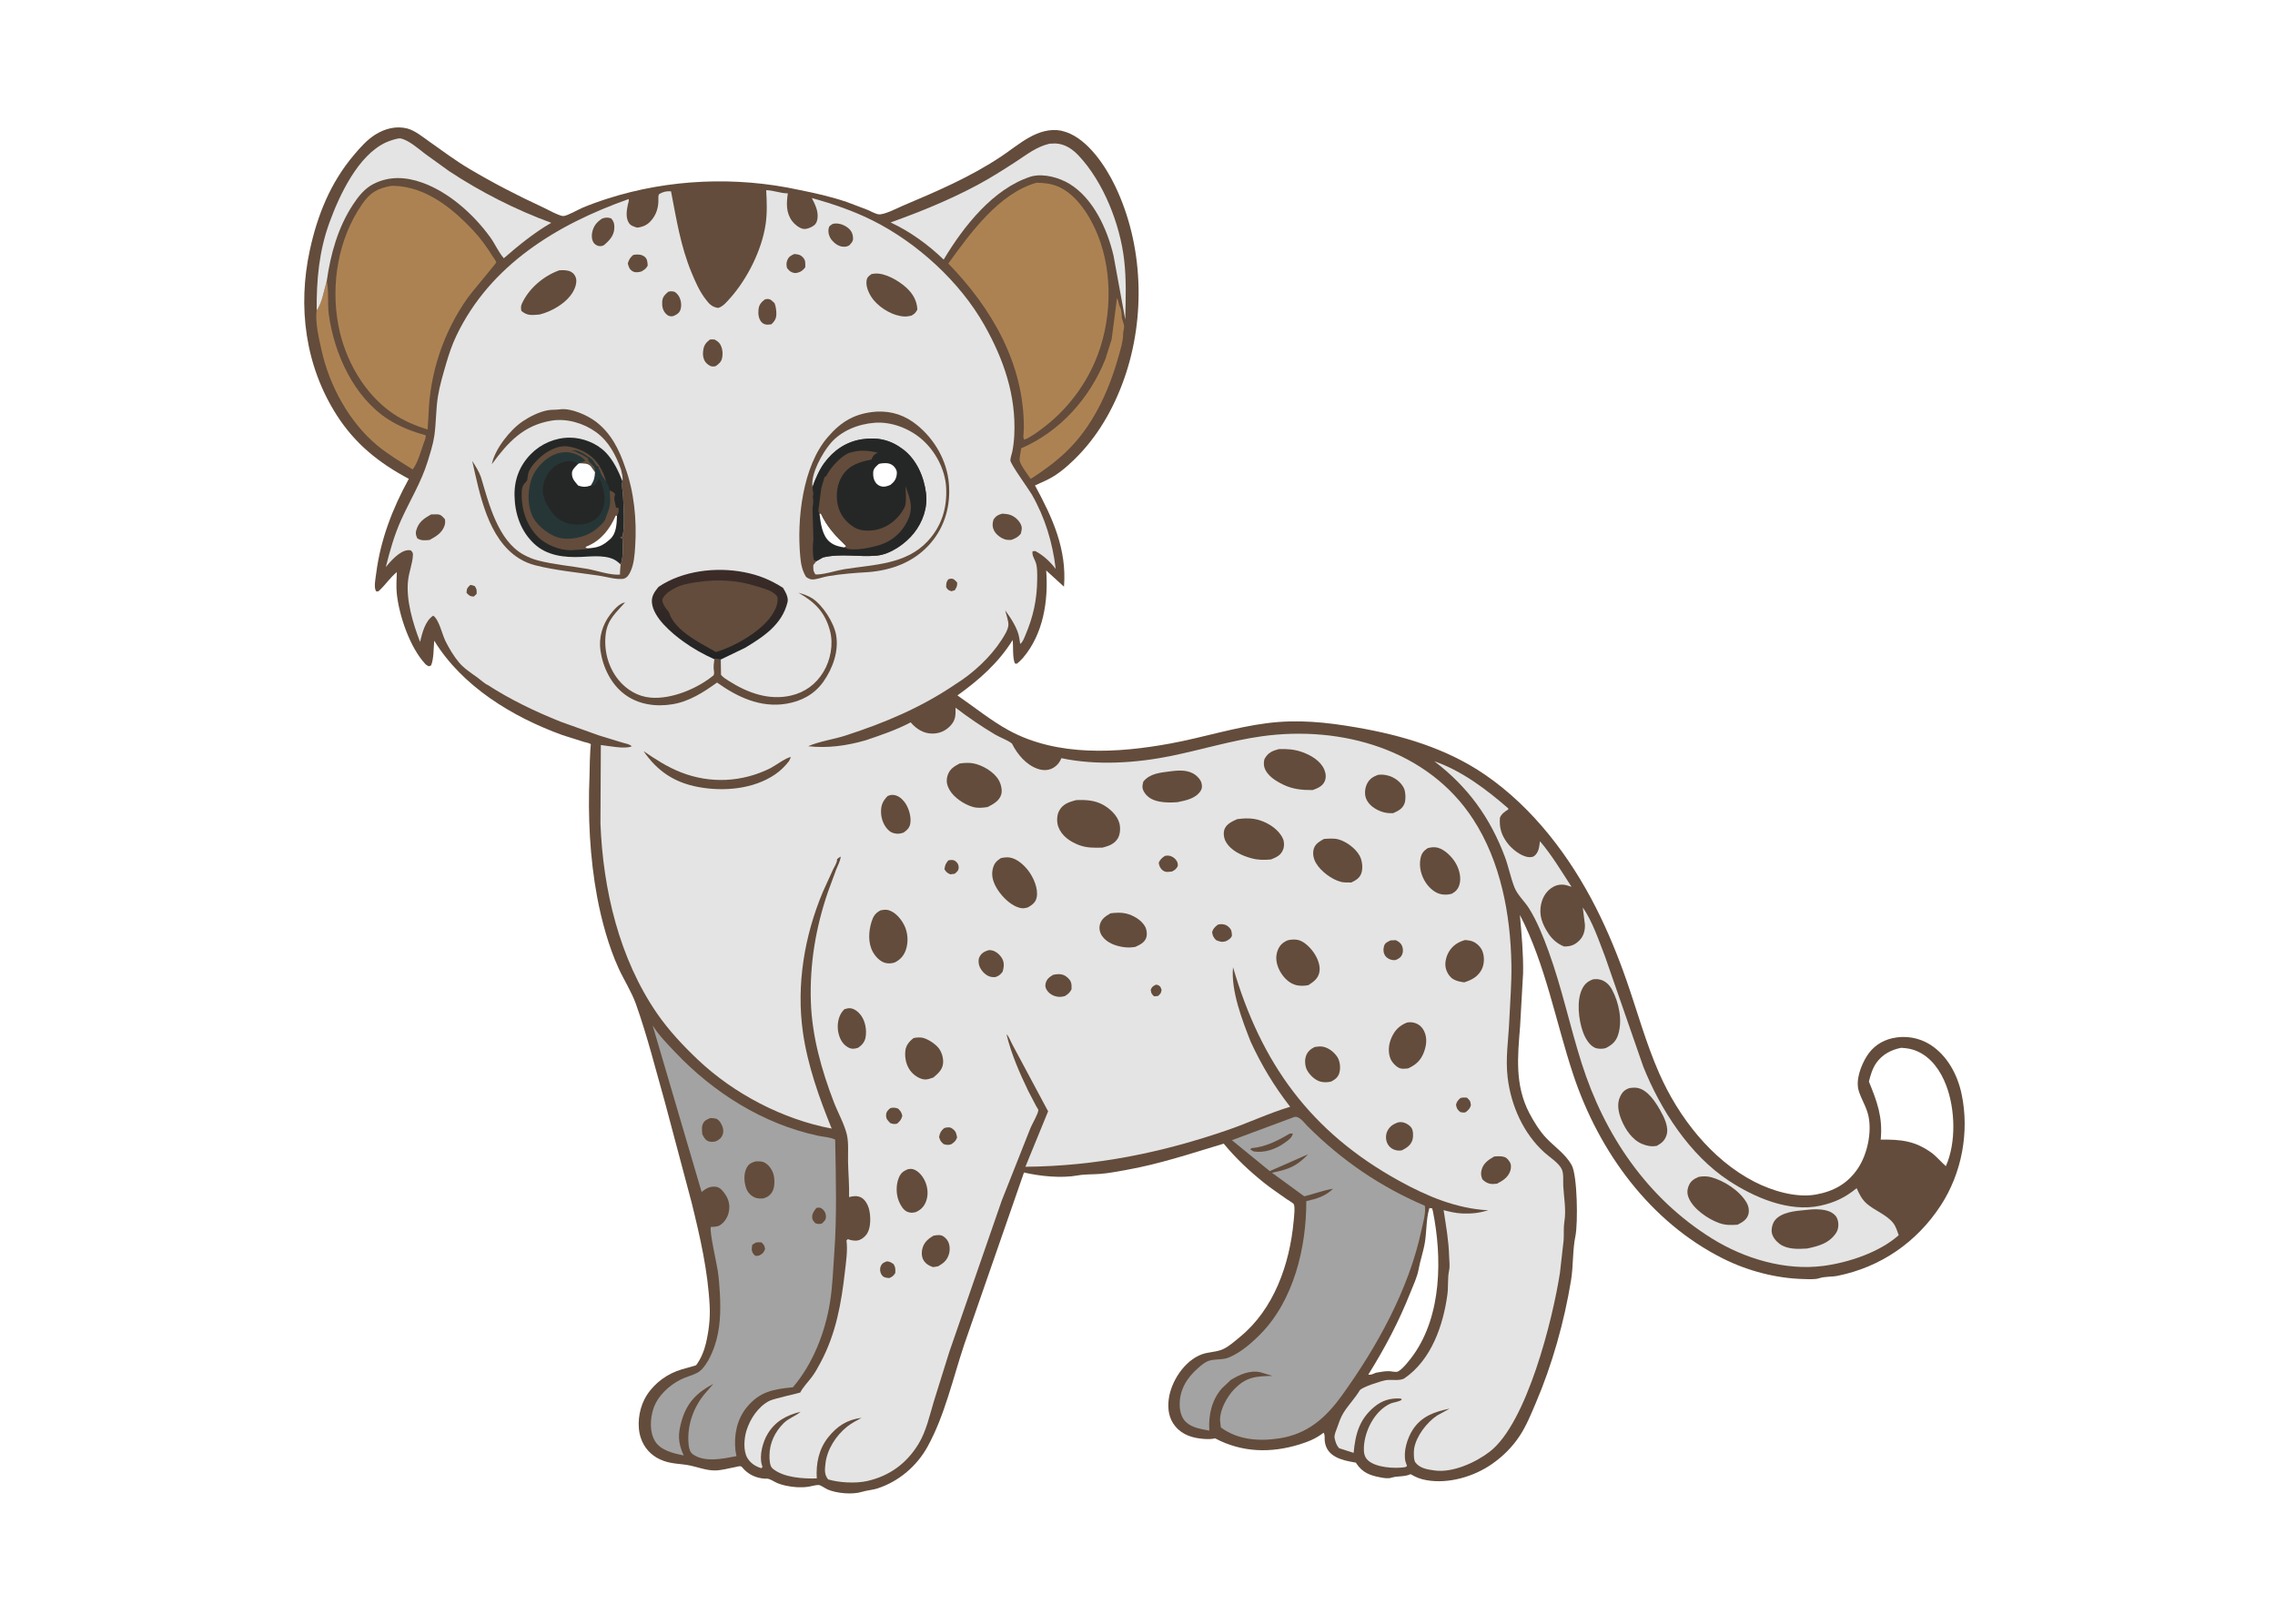 <svg version="1.1" xmlns="http://www.w3.org/2000/svg" style="display: block;" viewBox="0 0 2048 1462" width="1434" height="1024">
<defs>
	<linearGradient id="Gradient1" gradientUnits="userSpaceOnUse" x1="650.94" y1="591.63" x2="645.152" y2="514.315">
		<stop class="stop0" offset="0" stop-opacity="1" stop-color="rgb(35,35,36)"/>
		<stop class="stop1" offset="1" stop-opacity="1" stop-color="rgb(60,44,40)"/>
	</linearGradient>
</defs>
<path transform="translate(0,0)" fill="rgb(255,255,255)" d="M -0 -0 L 2048 0 L 2048 1462 L -0 1462 L -0 -0 z"/>
<path transform="translate(0,0)" fill="rgb(99,76,59)" d="M 1269.86 1327.14 C 1263.81 1329.8 1258.3 1328.53 1252.65 1330.3 C 1249.35 1331.33 1245.87 1330.63 1242.5 1330 C 1233.28 1328.29 1226.43 1325.65 1221.11 1317.59 L 1220.57 1316.74 L 1219.31 1316.53 C 1207.74 1314.58 1194.05 1311.3 1192.56 1297.23 C 1192.3 1294.76 1192.94 1291.82 1191.5 1289.8 C 1184.85 1295 1178.07 1297.78 1170.04 1300.28 C 1144.07 1308.35 1118.1 1307.72 1093.87 1294.89 C 1090.4 1295.67 1087.3 1295.65 1083.77 1295.39 C 1073.86 1294.65 1064.69 1292.01 1058.09 1284.12 C 1052.31 1277.22 1051.02 1268.72 1052.08 1259.94 C 1054.02 1243.74 1066.34 1224.82 1082.03 1219.19 C 1088.14 1217 1094.8 1217.31 1100.8 1214.67 C 1106.23 1212.29 1111.69 1207.3 1116.28 1203.54 C 1146.97 1178.41 1161 1137.93 1164.55 1099.5 C 1164.81 1096.63 1166.05 1086.46 1164.69 1084.04 C 1164.08 1082.94 1159.61 1080.41 1158.42 1079.56 C 1151.48 1074.61 1144.23 1069.85 1137.59 1064.5 C 1124.2 1053.73 1112.55 1042.74 1101.6 1029.53 C 1072.2 1038.4 1043.38 1048.03 1013.03 1053.37 C 1005.62 1054.67 997.979 1056.17 990.5 1056.77 C 983.843 1057.3 976.625 1056.97 970.09 1058.16 C 955.354 1060.85 936.332 1058.87 921.801 1055.52 L 868.103 1210.14 C 857.881 1240.62 850.563 1274.23 834.931 1302.5 C 825.301 1319.91 809.168 1333.63 790.209 1339.87 C 785.426 1341.44 780.374 1341.67 775.619 1343.13 C 767.265 1345.7 753.167 1344.43 745 1340.91 C 743.227 1340.14 738.874 1337.07 737.285 1336.94 C 734.4 1336.72 730.334 1338.09 727.388 1338.5 C 721.027 1339.39 714.326 1338.93 708.054 1337.62 C 704.759 1336.93 701.569 1336.04 698.523 1334.59 C 696.132 1333.45 692.772 1331.08 690.102 1331.16 L 688.5 1331.21 C 680.35 1330.64 673.036 1327.19 668.011 1320.8 C 666.699 1319.13 663.733 1320.45 661.698 1320.81 C 655.657 1321.88 649.454 1323.82 643.289 1323.78 C 635.598 1323.72 629.27 1321.11 621.926 1319.5 C 612.082 1317.34 603.823 1318.35 594.077 1313.8 C 585.814 1309.94 579.834 1303.3 576.899 1294.62 C 573.248 1283.83 574.958 1270.07 580.017 1260 C 585.865 1248.36 597.013 1239 609.112 1234.36 C 614.762 1232.19 620.881 1231 626.653 1229.06 C 630.763 1223.68 633.896 1216.09 635.448 1209.5 C 638.047 1198.46 639.427 1187.29 638.875 1175.95 C 637.339 1144.39 630.208 1113.34 622.659 1082.77 L 598.571 992.214 C 590.276 962.895 582.69 932.557 572.489 903.853 C 568.551 892.772 561.703 882.24 556.803 871.5 C 547.958 852.111 541.509 828.561 537.597 807.63 C 530.985 772.259 529.156 734.533 530.693 698.618 L 530.977 685.052 L 531.412 675.24 C 531.441 674.861 531.874 669.957 531.872 669.955 C 530.951 668.868 527.227 668.224 525.868 667.84 L 506.29 661.654 C 461.417 645.33 416.399 618.16 390.891 576.649 C 390.278 583.174 390.596 593.084 388.03 599 L 386 599.748 C 384.679 599.084 383.64 598.477 382.627 597.376 C 369.011 582.567 359.289 554.273 357.211 534.347 C 356.547 527.987 357.035 521.316 357.206 514.925 C 351.332 519.726 347.289 525.975 341.83 531.126 C 340.475 532.404 340.632 532.351 338.786 532.296 C 338.486 531.824 338.157 531.385 337.969 530.853 C 336.69 527.228 338.162 519.925 338.641 516.16 C 342.512 485.747 353.328 457.616 368.028 430.928 C 341.215 416.695 319.637 399.407 303.118 373.566 C 274.759 329.204 267.811 276.083 278.909 225.023 C 285.765 193.486 297.435 164.367 318.424 139.551 C 324.354 132.54 330.092 125.87 337.963 120.917 C 346.487 115.555 356.799 112.867 366.805 115.521 C 373.727 117.356 381.234 123.576 387.078 127.689 C 398.725 135.885 410.251 144.546 422.506 151.806 C 444.117 164.606 465.902 175.884 488.709 186.425 C 491.977 187.935 503.83 194.481 507.105 194.299 C 510.853 194.092 520.013 188.702 523.912 187.043 C 531.526 183.803 539.273 181.064 547.151 178.543 C 602.128 160.947 662.583 158.436 718.909 170.668 C 733.66 173.62 748.128 176.849 762.396 181.688 L 781.002 188.746 C 783.662 189.889 788.073 192.366 790.848 192.737 C 795.934 193.417 807.897 187.062 813.028 184.893 C 843.529 171.997 873.853 159 901.5 140.52 C 917.444 129.863 934.356 113.596 955.304 117.43 L 960 118.795 C 979.418 125.614 995.09 149.06 1003.75 167.013 C 1029.26 219.926 1031.53 285.397 1012.04 340.67 C 1002.35 368.149 987.831 393.45 966.817 413.807 C 959.474 420.922 951.422 427.702 942.134 432.107 L 931.711 436.878 C 947.452 465.821 960.512 494.253 957.827 528.033 L 941.81 513.436 C 943.865 540.783 939.194 570.728 920.896 592.148 C 919.264 594.059 917.428 595.73 915.5 597.333 L 913.771 597.314 C 911.275 592.471 912.352 581.967 911.61 576.079 C 898.858 596.611 881.401 611.97 861.902 625.941 C 877.034 636.374 892.222 648.733 908.311 657.491 C 952.009 681.277 1006.28 677.951 1053.65 669.228 C 1082.84 663.854 1111.33 654.638 1140.82 650.895 C 1168.52 647.379 1194.01 650.075 1221.22 654.773 C 1262.24 661.852 1302.46 673.69 1337.08 697.5 C 1380.08 727.064 1413.4 771.076 1436.82 817.31 C 1447.32 838.056 1456.34 860.045 1464.02 882 C 1473.78 909.93 1481.71 939.1 1493.64 966.18 C 1510.99 1005.53 1540.45 1043.77 1579.17 1063.75 C 1595.09 1071.96 1616.87 1078.61 1634.85 1075.33 C 1650.98 1072.38 1663.61 1065.33 1672.73 1051.5 C 1681 1038.96 1685.13 1019.62 1682.05 1004.85 C 1680.33 996.629 1675.83 990.057 1673.35 982.249 C 1670.19 972.336 1675.33 959.066 1680.52 950.765 C 1685.81 942.284 1693.85 936.804 1703.52 934.596 C 1715.17 931.934 1727.58 933.992 1737.7 940.45 C 1753.04 950.239 1762.19 967.454 1765.86 984.844 C 1773.04 1018.83 1766.15 1056.01 1747.06 1085.24 C 1725.43 1118.36 1693.09 1140.65 1654.28 1148.54 C 1649.21 1149.57 1642.49 1149.07 1637.84 1150.68 C 1633.95 1152.01 1627.81 1151.54 1623.61 1151.44 C 1598.92 1150.84 1573.39 1144.12 1551.34 1133.12 C 1485.42 1100.22 1439.4 1036.79 1416.41 967.817 C 1400.49 920.039 1391.53 868.614 1368.25 823.612 C 1369.74 840.757 1371.43 858.718 1371.12 875.931 L 1368.41 924 C 1366.23 951.132 1363.58 976.745 1376.7 1001.97 C 1380.62 1009.5 1386.07 1018.28 1391.94 1024.45 C 1399.62 1032.52 1409.28 1038.91 1414.8 1048.74 C 1420.05 1058.08 1420.6 1101.25 1418.2 1112.87 C 1415.6 1125.5 1416.4 1139.6 1414.29 1152.52 C 1408.22 1189.71 1397.35 1228.47 1382.52 1263.12 C 1378.3 1272.99 1374.18 1283.3 1368.29 1292.3 C 1361.56 1302.59 1353.03 1311.1 1342.96 1318.1 C 1326.64 1329.43 1303.83 1336.1 1284.09 1332.53 C 1278.52 1331.53 1274.78 1330.02 1269.86 1327.14 z"/>
<path transform="translate(0,0)" fill="rgb(173,130,83)" d="M 1000.73 305.324 L 1005.55 268.137 C 1006.91 270.377 1006.83 272.641 1007.7 275 L 1008.82 277.5 C 1009.6 279.986 1009.86 283.284 1009.84 285.868 L 1011.67 291.926 C 1012.54 294.934 1011.03 297.545 1011.04 300.481 C 1011.07 307.46 1008.49 315.132 1006.6 321.842 C 997.853 352.853 983.24 384.365 959.528 406.774 C 949.74 416.025 939.157 423.795 927.825 431.01 C 925.458 427.514 918.658 418.523 917.958 414.569 C 917.541 412.219 919.039 406.15 919.275 403.467 C 954.274 388.328 980.952 358.413 995.028 323.301 L 1000.73 305.324 z"/>
<path transform="translate(0,0)" fill="rgb(255,255,255)" d="M 1286.81 1087.5 L 1289.25 1087.82 L 1289.95 1090.5 C 1298.29 1132.05 1297.91 1183.67 1272.56 1219.54 C 1269.89 1223.33 1262.1 1233.66 1257.75 1234.95 C 1256.33 1235.37 1252.07 1234.41 1250.35 1234.39 C 1246.49 1234.34 1242.49 1235.15 1238.69 1235.8 C 1236.32 1236.73 1234.31 1237.99 1231.77 1237.5 C 1246.65 1213.66 1259.15 1190.03 1269.54 1163.88 C 1272.1 1157.44 1275.8 1149.66 1277.01 1142.92 C 1278.51 1134.6 1281.43 1126.49 1282.77 1118.09 C 1284.22 1108.93 1283.95 1097.49 1286.42 1088.8 L 1286.81 1087.5 z"/>
<path transform="translate(0,0)" fill="rgb(173,130,83)" d="M 294.164 252.722 C 296.185 262.458 294.648 273.139 296.035 283.17 C 300.913 318.451 318.515 357.403 349.396 377.321 C 359.832 384.051 371.277 388.426 383.19 391.669 C 383.627 394.043 381.961 397.207 381.175 399.503 C 378.817 406.384 376.199 416.025 371.887 421.936 L 371.468 422.436 C 360.494 415.461 349.408 409.042 339.393 400.675 C 314.256 379.673 296.589 347.099 289.523 315.377 C 287.239 305.124 283.505 289.769 285.063 279.255 C 289.855 273.001 291.76 260.476 294.164 252.722 z"/>
<path transform="translate(0,0)" fill="rgb(255,255,255)" d="M 1711.44 943.246 C 1716.48 943.491 1720.95 944.191 1725.62 946.198 C 1738.72 951.835 1747.11 964.209 1752.02 977.131 C 1760.11 998.402 1761.14 1028.68 1751.69 1049.81 C 1747.54 1046.15 1744 1041.89 1739.51 1038.24 C 1724.08 1026.94 1711.62 1025.73 1693.04 1025.9 C 1695.02 1005.76 1689.89 991.927 1682.44 973.679 C 1683.77 968.038 1685.65 961.8 1688.99 956.997 C 1694.3 949.336 1702.42 944.975 1711.44 943.246 z"/>
<path transform="translate(0,0)" fill="rgb(228,228,228)" d="M 944.756 129.154 L 950 128.947 C 958.561 129.232 965.566 134.042 971.23 140.102 C 993.398 163.815 1008.13 201.399 1011.92 233.273 C 1014.06 251.275 1013.41 269.42 1012.97 287.498 L 1002.39 229.82 C 996.846 206.21 984.234 178.322 962.691 165.264 C 953.467 159.673 939.563 155.824 928.929 158.52 L 927.774 158.825 C 893.824 169.835 867.186 203.98 849.511 233.519 C 835.746 220.211 819.133 208.117 801.724 200.077 C 828.732 190.374 854.528 179.894 879.906 166.338 C 891.774 159.999 903.197 152.692 914.49 145.377 C 924.656 138.794 932.67 132.064 944.756 129.154 z"/>
<path transform="translate(0,0)" fill="rgb(228,228,228)" d="M 285.063 279.255 C 284.901 251.86 287.134 226.098 296.598 200.107 C 305.595 175.397 322.396 139.397 347.548 127.961 C 350.122 126.791 358.096 123.889 360.674 124.436 C 368.011 125.991 376.741 133.703 382.591 138.229 L 404.296 153.871 C 432.616 172.58 464.353 188.745 496.25 200.403 C 480.955 209.237 466.833 220.727 453.552 232.299 C 448.784 226.848 445.589 219.296 441.269 213.335 C 426.39 192.803 404.16 172.793 380 164.199 C 365.326 158.979 350.582 158.207 336.5 165.256 C 328.408 169.306 322.816 176.357 317.929 183.748 C 304.248 204.442 297.622 228.422 294.164 252.722 C 291.76 260.476 289.855 273.001 285.063 279.255 z"/>
<path transform="translate(0,0)" fill="rgb(173,130,83)" d="M 933.08 164.324 C 939.965 164.462 945.832 164.976 952.281 167.65 C 969.305 174.71 981.726 195.056 988.294 211.518 C 1002.4 246.868 1000.7 290.801 985.673 325.531 C 975.629 348.754 959.569 369.428 939.41 384.716 C 934.215 388.656 928.085 393.315 922.042 395.705 L 921.215 393.5 L 921.697 385.5 C 922.059 327.532 892.871 277.399 853.688 237.063 C 873.234 209.918 899.411 173.715 933.08 164.324 z"/>
<path transform="translate(0,0)" fill="rgb(173,130,83)" d="M 351.787 167.203 L 354.5 167.082 C 383.402 167.947 407.069 187.089 426.063 207.365 C 432.805 214.562 438.509 222.56 443.702 230.924 C 444.349 231.966 446.623 234.899 446.781 236.003 C 446.866 236.6 424.312 263.259 421.086 267.833 C 399.226 298.823 387.015 335.208 385.766 373.194 L 384.946 386.581 C 373.937 383.026 363.519 378.777 353.89 372.228 C 327.612 354.357 310.328 323.272 304.554 292.379 C 297.676 255.584 304.421 214.729 325.998 183.585 C 333.108 173.323 339.53 169.485 351.787 167.203 z"/>
<path transform="translate(0,0)" fill="rgb(228,228,228)" d="M 1424.83 816.838 C 1433.63 829.425 1439.45 847.041 1445.02 861.423 L 1479.28 960.112 C 1494.69 998.71 1520.99 1039.72 1556.25 1062.87 C 1579.26 1077.99 1610.54 1091.53 1638.6 1085.41 C 1651.61 1082.57 1661.05 1078.1 1671.4 1069.61 C 1673.79 1075.03 1676.1 1079.76 1680.67 1083.71 C 1687.82 1089.88 1698.55 1093.62 1704.36 1101.09 C 1706.74 1104.16 1707.97 1108.34 1709.25 1111.97 C 1691.95 1127.41 1663.98 1136.66 1641.38 1139.62 C 1607.06 1144.11 1570.19 1133.03 1541.16 1114.96 C 1482.92 1078.73 1444.39 1021.89 1423.79 957 C 1413.23 923.729 1405.99 889.139 1394.04 856.314 C 1389.36 843.449 1383.68 829.163 1376.38 817.573 C 1372.43 811.308 1366.06 805.646 1363.34 798.762 C 1359.87 789.971 1358.11 780.409 1354.79 771.485 C 1341.63 736.159 1321.19 707.935 1291.2 685.255 C 1315.62 693.555 1338.54 710.842 1357.79 727.702 L 1357.82 728.556 C 1354.51 730.734 1352 732.257 1350.26 736 C 1349.64 744.818 1351.37 751.144 1356.58 758.339 C 1360.59 763.875 1369.27 771.039 1376.32 771.54 C 1377.69 771.636 1379.95 771.505 1381.05 770.631 C 1385.41 767.176 1385.6 762.34 1386.29 757.205 C 1397.07 769.792 1405.69 784.427 1414.74 798.281 L 1410.75 797.009 C 1406.57 795.806 1402.39 796.123 1398.5 798.193 C 1392.62 801.324 1389.01 806.923 1387.48 813.273 C 1384.99 823.657 1388.39 831.934 1394.03 840.5 C 1397.37 845.58 1402.31 849.799 1408 851.99 C 1413.77 852.022 1417.54 850.801 1421.8 846.55 C 1425.63 842.726 1426.99 837.566 1426.77 832.286 L 1424.83 816.838 z"/>
<path transform="translate(0,0)" fill="rgb(99,76,59)" d="M 1466.91 979.5 C 1469.63 979.101 1472.07 978.871 1474.77 979.509 C 1483.55 981.584 1490.38 992.111 1494.52 999.48 C 1497.99 1005.66 1502.48 1014.39 1500.31 1021.64 C 1498.82 1026.63 1495.92 1029.05 1491.5 1031.52 C 1486.63 1032.33 1482.95 1031.7 1478.38 1029.84 C 1469.38 1026.19 1463.1 1016.66 1459.57 1007.95 C 1456.97 1001.51 1455.34 993.817 1458.45 987.249 C 1460.45 983.041 1462.52 981.001 1466.91 979.5 z"/>
<path transform="translate(0,0)" fill="rgb(99,76,59)" d="M 1529.04 1059.5 C 1532.53 1058.78 1536.56 1058.76 1540 1059.64 C 1551.86 1062.69 1566.09 1071.85 1572.3 1082.62 C 1574.16 1085.85 1574.95 1089.98 1573.79 1093.6 C 1572.3 1098.24 1568.18 1100.5 1564.13 1102.53 C 1557.99 1102.87 1553.41 1103.1 1547.5 1100.98 C 1537.68 1097.46 1524.44 1088.47 1520.26 1078.49 C 1518.65 1074.64 1518.67 1071.33 1520.22 1067.47 C 1521.97 1063.13 1524.92 1061.3 1529.04 1059.5 z"/>
<path transform="translate(0,0)" fill="rgb(99,76,59)" d="M 1624.23 1089.39 C 1631.64 1088.45 1642.14 1087.76 1648.72 1091.51 C 1651.71 1093.21 1653.58 1095.37 1654.43 1098.66 C 1655.4 1102.41 1654.98 1106.75 1652.84 1110 C 1646.77 1119.19 1636.99 1121.86 1626.79 1123.96 C 1618.6 1124.47 1608.86 1124.88 1601.96 1119.73 C 1598.77 1117.35 1595.36 1113.22 1594.93 1109.15 C 1594.56 1105.73 1595.71 1101.16 1597.9 1098.44 C 1603.62 1091.33 1615.93 1090.12 1624.23 1089.39 z"/>
<path transform="translate(0,0)" fill="rgb(99,76,59)" d="M 1434.35 881.5 C 1436.39 881.283 1438.49 881.346 1440.5 881.834 C 1445.16 882.967 1448.88 886.596 1451.09 890.701 C 1457.43 902.477 1460.83 918.769 1456.59 931.737 C 1454.63 937.726 1450.85 940.792 1445.52 943.5 C 1442.89 944.371 1438.37 944.343 1435.78 943.179 C 1430.36 940.741 1426.74 933.933 1424.86 928.571 C 1421.08 917.802 1419.06 900.714 1424.34 890.125 C 1426.57 885.64 1429.6 883.155 1434.35 881.5 z"/>
<path transform="translate(0,0)" fill="rgb(163,163,163)" d="M 1165.22 1005.5 C 1169.82 1004.51 1173.91 1010.64 1176.98 1013.71 C 1208.09 1044.76 1242.29 1068.12 1282.63 1085.45 L 1282.75 1086.06 C 1283.6 1092.61 1280.86 1101.53 1279.48 1108 C 1268.17 1160.97 1239.33 1212.95 1207.84 1256.5 C 1193.33 1276.56 1177.04 1290.94 1151.84 1294.87 C 1133.46 1297.73 1114.42 1296.37 1099.04 1285.08 L 1098.31 1278.59 C 1098.06 1269.29 1104.46 1257.62 1110.69 1251.06 C 1121.67 1239.49 1130.46 1238.96 1145.52 1238.64 L 1134.5 1235.37 C 1125.07 1233.29 1115.73 1237.53 1107.92 1242.36 L 1099.88 1249.97 C 1090.91 1260.16 1087.83 1273.97 1088.63 1287.18 L 1088.68 1287.91 C 1081.3 1286.52 1072.71 1285.4 1067.21 1279.79 C 1063.38 1275.89 1061.99 1269.83 1061.96 1264.52 C 1061.89 1250.94 1068.63 1240.17 1078.61 1231.53 C 1081.61 1228.93 1084.72 1226.1 1088.6 1224.94 C 1094.4 1223.2 1100.79 1224.43 1106.49 1221.98 C 1117.09 1217.43 1126.48 1209.3 1134.54 1201.16 C 1164.71 1170.68 1176.09 1122.76 1175.95 1081.31 C 1185.37 1079.09 1192.87 1077.05 1200.09 1070.14 C 1191.51 1071.45 1182.73 1074.92 1174.15 1076.96 L 1145.01 1055.73 C 1159.77 1052.78 1167.09 1050.12 1177.64 1039.05 L 1143.07 1054.27 L 1108.98 1026.42 L 1165.22 1005.5 z"/>
<path transform="translate(0,0)" fill="rgb(99,76,59)" d="M 1161 1020.5 C 1162.13 1020.28 1162.74 1020.35 1163.86 1020.5 C 1162.98 1024.28 1159.71 1026.49 1156.68 1028.66 C 1148.65 1034.42 1138.47 1038.13 1128.5 1036.52 L 1125.5 1034.74 L 1126.5 1033.6 C 1139.13 1032.58 1150.28 1026.87 1161 1020.5 z"/>
<path transform="translate(0,0)" fill="rgb(163,163,163)" d="M 631.586 1072.99 L 587.501 923.021 L 587.885 923.632 C 593.438 932.351 600.761 939.766 607.847 947.236 C 642.451 983.718 686.922 1011.81 736.402 1022.41 C 740.866 1023.37 747.941 1023.77 751.845 1025.95 C 752.425 1060.34 753.529 1094.08 751.002 1128.5 C 749.937 1143 749.523 1157.79 747.213 1172.16 C 742.829 1199.43 731.86 1227.76 713.774 1248.89 C 696.419 1250.63 683.922 1252.63 672.233 1266.95 C 663.321 1277.87 660.621 1291.82 662.056 1305.66 L 662.951 1310.91 C 651.032 1313.19 634.149 1316.94 623.547 1309.09 C 620.642 1306.94 620.063 1302.55 619.806 1299.22 C 618.537 1282.79 624.384 1266.41 635.196 1253.87 L 642.232 1245.77 C 627.852 1253.46 618.83 1262.05 613.947 1278 C 610.149 1290.41 610.083 1298.58 615.461 1310.31 C 606.533 1308.44 594.722 1305.88 589.616 1297.36 C 584.659 1289.09 585.268 1277.45 588.083 1268.55 C 591.787 1256.83 602.274 1247.19 613 1241.82 C 617.674 1239.48 622.921 1238.34 627.5 1235.97 C 635.039 1232.07 640.656 1219.43 643.254 1211.85 C 648.495 1196.56 648.883 1180.79 648.063 1164.78 C 647.706 1157.81 647.152 1150.77 646.135 1143.87 C 645.217 1137.64 638.389 1107.99 639.932 1104.53 C 642.318 1104.4 645.454 1104.45 647.596 1103.26 C 651.996 1100.82 655.03 1095.99 656.047 1091.2 C 657.28 1085.4 656.251 1080.24 652.964 1075.32 C 651.005 1072.39 648.261 1068.76 644.5 1068.36 C 638.893 1067.76 635.797 1069.81 631.586 1072.99 z"/>
<path transform="translate(0,0)" fill="rgb(99,76,59)" d="M 680.619 1118.5 C 682.237 1118.24 683.866 1118.38 685.5 1118.42 C 687.952 1120.84 688.137 1121.12 688.74 1124.5 C 687.171 1128.08 686.902 1128.27 683.5 1130.23 L 680.5 1130.71 C 679.707 1130.19 678.788 1129.66 678.248 1128.84 C 676.171 1125.68 676.601 1123.92 677.298 1120.5 L 680.619 1118.5 z"/>
<path transform="translate(0,0)" fill="rgb(99,76,59)" d="M 734.897 1087.5 L 735.824 1087.25 C 737.539 1086.93 738.836 1087.22 740.211 1088.32 C 742.043 1089.79 743.397 1092.07 743.515 1094.45 C 743.703 1098.26 742.313 1099.1 739.752 1101.5 C 737.347 1102.07 736.362 1101.94 734 1101.21 C 732.628 1099.6 731.442 1098.67 731.18 1096.45 C 730.769 1092.97 732.767 1090.01 734.897 1087.5 z"/>
<path transform="translate(0,0)" fill="rgb(99,76,59)" d="M 639.399 1006.5 C 641.344 1006.39 643.093 1006.8 645 1007.14 C 646.786 1008.28 647.796 1009.18 648.876 1011.04 C 650.679 1014.16 651.782 1017.61 650.619 1021.18 C 649.536 1024.51 647.293 1026.12 644.243 1027.5 C 642.165 1027.9 640.416 1028.16 638.339 1027.57 C 634.982 1026.62 633.71 1023.88 632.173 1021 C 631.998 1018.29 631.509 1014.86 632.517 1012.28 C 633.942 1008.64 636.079 1007.92 639.399 1006.5 z"/>
<path transform="translate(0,0)" fill="rgb(99,76,59)" d="M 680.243 1045.5 C 682.553 1045.47 685.182 1045.28 687.36 1046.17 C 691.582 1047.89 694.501 1052.1 696.021 1056.26 C 697.537 1060.41 697.596 1068.03 695.638 1072.02 C 693.874 1075.61 691.23 1077.6 687.5 1078.78 C 684.852 1079.09 681.995 1079.1 679.5 1078.02 C 675.963 1076.5 673.092 1073.44 671.799 1069.83 C 669.751 1064.1 669.256 1056.48 672.327 1050.98 C 674.197 1047.63 676.695 1046.52 680.243 1045.5 z"/>
<path transform="translate(0,0)" fill="rgb(228,228,228)" d="M 689.737 171.023 C 696.293 171.099 703.087 173.985 709.217 173.879 C 707.955 182.69 707.473 191.236 713.056 198.795 C 715.242 201.756 719.395 205.203 723.131 205.86 C 726.049 206.373 730.183 204.608 732.5 202.944 C 734.832 201.27 735.719 198.749 735.971 196 C 736.589 189.262 733.775 183.911 730.793 178.076 C 749.392 183.21 768.03 189.547 785.324 198.174 C 825.499 218.214 864.035 253.337 886.161 292.536 C 903.456 323.177 914.751 355.632 913.088 391.189 C 912.848 396.322 912.292 401.46 911.274 406.5 C 910.816 408.768 909.57 412.022 909.536 414.243 C 909.487 417.487 926.25 440.488 928.841 445 C 940.742 465.721 947.61 488.407 950.366 512.047 C 945.238 505.431 939.428 499.921 932 495.937 L 929.5 496.127 C 929.085 499.906 930.54 501.736 931.958 505.068 C 933.922 509.683 933.759 516.065 933.722 521.023 C 933.585 539.366 930.205 555.127 922.953 571.973 C 922.006 574.174 920.501 578.408 918.391 579.5 L 917.541 574.152 C 916.357 565.908 909.857 556.046 904.919 549.367 C 905.724 553.034 907.987 558.946 907.78 562.507 C 907.52 566.979 903.986 572.276 901.631 575.955 C 891.745 591.39 875.989 605.99 860.348 615.717 C 829.182 636.867 796.826 650.504 761.167 662.063 C 750.499 665.52 737.579 667.247 727.503 671.679 C 745.117 673.642 762.119 671.265 779.146 666.395 C 792.986 661.708 806.918 657.01 819.878 650.174 L 820.049 650.478 C 825.088 656.26 831.501 660.287 839.281 660.3 C 845.675 660.31 851.019 657.984 855.464 653.366 C 860.388 648.25 860.338 643.578 860.159 636.946 C 871.301 645.499 883.545 653.854 895.605 661.05 C 900.297 663.85 906.766 665.988 910.962 669.255 C 915.851 678.946 923.627 688.425 934.251 692.072 C 938.505 693.532 943.195 693.668 947.276 691.622 C 951.086 689.712 953.922 686.444 955.455 682.439 C 987.231 689.208 1022.95 686.855 1054.62 680.359 C 1081.61 674.821 1108.35 666.601 1135.64 662.766 C 1207.25 652.702 1285.32 674.441 1326.27 737.599 C 1350.98 775.709 1359.8 823.143 1360.59 867.963 C 1360.9 884.883 1359.41 901.9 1358.68 918.794 C 1357.93 936.376 1355.12 952.472 1357.24 970.174 C 1360.25 995.268 1371.4 1020.42 1390.39 1037.56 C 1395.19 1041.88 1403.25 1046.81 1405.97 1052.65 C 1407.8 1056.58 1407.04 1063.37 1407.28 1067.76 C 1407.88 1078.45 1410.02 1088.95 1408.29 1099.73 C 1407.42 1105.08 1407.98 1111.05 1407.61 1116.5 L 1404.27 1146.05 C 1397.84 1187.54 1374.54 1281.12 1341.1 1306.89 C 1328.5 1316.6 1307.78 1326.07 1291.48 1323.82 C 1285.06 1322.94 1278.28 1321.98 1274.1 1316.52 C 1272.51 1314.44 1272.59 1306.66 1273.05 1304 C 1274.97 1292.84 1284.53 1280.34 1293.87 1274.24 L 1305 1268.12 C 1291.47 1270.94 1279.66 1274.92 1271.7 1287.26 C 1266.88 1294.74 1263.12 1306.89 1265.24 1315.77 L 1266.65 1319.81 C 1265.95 1320.3 1265.35 1320.78 1264.48 1320.9 C 1255.2 1322.21 1238.66 1321.27 1231.5 1314.7 C 1228.13 1311.6 1227.62 1307.59 1227.79 1303.21 C 1228.36 1288.12 1237.44 1270.18 1251.51 1263.67 C 1254.53 1262.28 1259.66 1262.05 1261.96 1260 L 1261 1259.03 C 1251.78 1258.48 1244.26 1260.64 1237.13 1266.57 C 1223.62 1277.81 1220.1 1291.24 1218.58 1307.95 L 1205.5 1303.77 C 1203.11 1301.15 1202.27 1298.29 1201.49 1294.9 C 1200.84 1292.08 1202.45 1288.85 1203.39 1286.17 C 1205.09 1281.34 1206.79 1276.11 1209.51 1271.75 C 1213.88 1264.77 1219.79 1258.82 1224.02 1251.74 C 1225.84 1248.68 1244.24 1242.96 1247.87 1242.45 C 1252.74 1241.77 1260.53 1243.42 1264.48 1240.7 C 1288.52 1224.14 1299.23 1193.18 1302.97 1165.38 C 1303.92 1158.36 1303.05 1150.61 1304.48 1143.8 C 1305.38 1139.54 1304.64 1135.36 1304.53 1131.03 C 1304.18 1116.89 1301.7 1103.38 1299.57 1089.42 C 1305.05 1090.86 1310.83 1092.2 1316.5 1092.4 C 1325.28 1092.72 1331.3 1091.97 1339.83 1089.55 C 1310.93 1087.98 1284.88 1076.96 1259.72 1063.12 C 1180.02 1019.26 1135.27 957.448 1109.99 870.649 C 1108.03 891.914 1118.2 918.167 1125.88 937.748 C 1135.77 959.163 1146.97 977.697 1161.42 996.332 C 1142.51 1001.98 1124.36 1010.63 1105.66 1017.09 C 1045.81 1037.76 986.563 1049.81 923.077 1050.35 L 943.53 1000.42 L 911.187 939.965 C 909.822 937.435 908.113 932.871 906.084 930.998 C 910.303 948.722 917.798 965.766 925.679 982.145 L 932.836 995.836 C 933.199 996.489 934.749 998.77 934.737 999.226 C 934.64 1002.69 929.175 1011.73 927.684 1015.4 L 901.778 1080.82 L 854.572 1217.09 L 840.642 1261.68 C 836.785 1274.53 833.843 1288.44 826.815 1299.97 C 816.087 1317.58 800.672 1328.81 780.586 1333.33 C 770.411 1335.62 755.423 1334.84 745.5 1331.85 C 741.902 1327.35 742.488 1323.04 743.101 1317.52 C 744.514 1304.8 752.713 1292.21 762.613 1284.34 C 766.527 1281.23 771.242 1278.78 775.633 1276.41 C 762.814 1277.92 753.586 1283.86 745.561 1293.94 C 737.077 1304.59 734.465 1317.59 735.289 1330.98 C 723.019 1331.29 705.36 1330.35 695.498 1322.05 C 692.75 1319.74 692.694 1313.59 692.704 1310.28 C 692.738 1299.23 697.558 1289.14 705.335 1281.34 C 710.032 1276.62 716.015 1275.04 720.717 1270.94 C 707.984 1274.08 697.832 1279.51 690.936 1291.07 C 686.653 1298.24 683.434 1310.28 685.753 1318.46 L 686.426 1320.5 L 685.5 1321.8 C 680.274 1320.26 675.763 1317.44 672.868 1312.67 C 668.993 1306.29 669.799 1295.19 671.87 1288.29 C 675.095 1277.54 682.386 1266.45 692.528 1261.17 C 696.624 1259.04 720.196 1253.98 720.375 1253.64 C 723.056 1248.54 727.252 1244.37 730.716 1239.79 C 733.85 1235.65 736.347 1230.98 738.79 1226.4 C 752.602 1200.54 757.379 1173.3 760.648 1144.55 C 761.643 1135.79 763.23 1125.47 761.996 1116.74 L 763.243 1115.51 C 765.735 1116.48 768.816 1117.08 771.5 1116.79 C 775.051 1116.42 778.82 1113.36 780.644 1110.41 C 784.091 1104.85 783.936 1094.73 782.297 1088.43 C 781.282 1084.53 778.749 1079.73 774.996 1077.9 C 771.521 1076.21 767.91 1076.69 764.338 1077.67 C 764.638 1067.05 763.659 1056.66 763.426 1046.05 C 763.258 1038.36 764.098 1028.71 762.349 1021.33 C 760.108 1011.87 754.127 1001.25 750.565 991.954 C 739.594 963.328 730.992 932.85 729.959 902 C 728.816 867.861 734.293 835.013 745.385 802.734 L 752.741 782.734 C 754.2 779.064 756.523 774.92 756.825 771.006 C 755.609 771.666 754.679 772.452 753.594 773.312 C 753.616 776.556 751.26 779.884 749.88 782.751 L 740.825 802.689 C 724.144 842.313 716.732 886.563 722.817 929.372 C 727.028 958.996 737.449 988.342 748.708 1015.96 C 704.916 1007.77 660.656 984.624 628.474 954.152 C 615.065 941.456 602.008 927.578 591.512 912.334 C 557.398 862.79 542.873 800.827 540.533 741.348 L 540.889 670.586 C 547.729 671.378 562.816 674.515 568.671 671.762 C 566.654 669.693 563.293 669.317 560.539 668.49 L 539.5 662.065 L 504.794 649.646 C 482.002 640.544 459.416 629.748 438.818 616.382 C 437.545 616.258 431.549 611.14 430.191 610.144 C 424.386 605.886 417.673 601.664 413.063 596.099 C 408.428 590.504 404.234 583.493 401.008 576.998 C 397.973 570.888 395.274 557.669 390 554.115 C 382.6 558.934 380.116 569.768 378.14 577.748 C 371.765 561.201 365.217 539.667 367.426 521.816 C 368.314 514.641 371.304 507.021 371.689 500.109 C 371.839 497.43 371.641 497.433 369.844 495.343 C 368.969 495.211 368.099 495.111 367.211 495.175 C 359.73 495.718 351.608 505.111 347.29 510.368 C 350.892 496.023 355.019 481.4 361.122 467.885 C 369.001 450.438 379.267 433.815 384.94 415.416 C 387.239 407.961 389.873 399.873 390.989 392.156 C 392.671 380.539 392.373 368.453 394.203 356.894 C 395.751 347.116 398.739 337.164 401.491 327.653 C 404.021 318.91 406.919 310.248 410.854 302.023 C 441.399 238.196 501.482 201.836 565.853 179.04 C 566.482 180.293 565.452 182.825 565.162 184.23 C 564.146 189.16 563.185 195.38 565.835 200 C 567.654 203.171 570.334 203.624 573.5 204.738 C 578.333 204.201 582.189 202.645 585.537 199.104 C 591.052 193.27 593.071 185.88 592.663 178.047 C 592.588 176.613 592.692 175.82 593.387 174.5 C 597.347 172.351 599.554 171.819 604.057 172.005 C 608.975 197.262 612.596 221.177 622.544 245.217 C 625.941 253.426 629.529 261.691 634.919 268.817 C 638.318 273.309 640.792 276.245 646.5 277.038 C 650.865 275.851 654.436 271.418 657.369 268.127 C 672.828 250.785 685.779 224.825 689.211 201.825 C 690.74 191.576 690.305 181.327 689.737 171.023 z"/>
<path transform="translate(0,0)" fill="rgb(99,76,59)" d="M 423.345 526.5 C 424.728 526.457 426.069 527.075 427.379 527.5 C 429.35 530.319 429.116 530.997 429.079 534.5 L 426.5 536.947 C 422.964 536.721 422.294 536.02 419.947 533.5 C 420.302 529.421 420.414 529.383 423.345 526.5 z"/>
<path transform="translate(0,0)" fill="rgb(99,76,59)" d="M 1040.26 886.5 C 1041.11 886.379 1041.63 886.397 1042.43 886.754 C 1044.82 887.82 1044.74 888.731 1045.69 891 C 1045.17 894.179 1044.86 894.332 1042.5 896.583 L 1039 896.91 C 1036.47 894.599 1036.46 894.397 1035.9 891 C 1037.1 888.1 1037.66 888.064 1040.26 886.5 z"/>
<path transform="translate(0,0)" fill="rgb(99,76,59)" d="M 853.546 521.5 C 854.292 521.199 854.657 521.01 855.511 520.886 C 858.63 520.436 859.693 522.306 861.662 524.282 C 861.739 527.686 861.275 528.269 859.5 531.235 L 856.5 532.107 C 853.55 531.168 853.454 531.082 851.741 528.5 C 851.833 525.114 851.687 524.261 853.546 521.5 z"/>
<path transform="translate(0,0)" fill="rgb(99,76,59)" d="M 853.679 774.5 C 855.868 774.019 858.054 773.676 860 775.101 C 862.02 776.579 863.094 778.458 863.018 781 C 862.935 783.811 861.371 784.804 859.483 786.5 L 855.5 787.039 C 852.501 785.633 852.052 785.252 850.208 782.5 C 850.827 778.47 851.146 777.689 853.679 774.5 z"/>
<path transform="translate(0,0)" fill="rgb(99,76,59)" d="M 1314.67 988.5 C 1316.61 987.821 1318.48 988.009 1320.5 988.088 C 1323.42 990.917 1323.68 990.997 1324.14 995 C 1323.22 998.041 1321.91 999.167 1319.5 1001.17 C 1317.76 1001.9 1316.27 1001.43 1314.5 1001.09 C 1311.73 998.492 1311.48 998.201 1310.73 994.5 C 1311.46 991.595 1312.48 990.501 1314.67 988.5 z"/>
<path transform="translate(0,0)" fill="rgb(99,76,59)" d="M 798.334 1135.5 C 800.999 1135.65 802.331 1136.58 804.5 1138.07 C 806.25 1141.26 806.066 1142.3 805.947 1146 C 804.412 1148.53 803.214 1149.43 800.5 1150.58 C 797.547 1150.23 795.424 1150.28 793.61 1147.5 C 792.192 1145.33 791.853 1142.4 792.844 1140 C 794.061 1137.05 795.61 1136.61 798.334 1135.5 z"/>
<path transform="translate(0,0)" fill="rgb(99,76,59)" d="M 801.596 997.5 C 804.334 996.881 805.864 997.049 808.5 997.99 C 810.997 1000.49 811.379 1001.09 812.288 1004.5 C 811.209 1008.21 810.483 1008.81 807.631 1011.5 C 805.161 1012.18 803.906 1011.85 801.5 1011.06 C 798.997 1008.39 797.494 1007.41 797.7 1003.5 C 797.845 1000.73 799.544 999.089 801.596 997.5 z"/>
<path transform="translate(0,0)" fill="rgb(99,76,59)" d="M 1048.57 770.5 C 1049.54 770.315 1050.51 770.099 1051.5 770.142 C 1053.94 770.245 1056.61 771.652 1058.19 773.5 C 1059.99 775.622 1060.32 776.797 1060.3 779.5 C 1058.98 782.24 1057.7 783.136 1055.02 784.5 C 1051.94 784.778 1049.45 785.505 1046.78 783.5 C 1044.44 781.735 1043.46 779.303 1043.11 776.5 C 1044.55 773.609 1045.88 772.275 1048.57 770.5 z"/>
<path transform="translate(0,0)" fill="rgb(99,76,59)" d="M 849.995 1015.5 C 852.303 1014.85 854.86 1014.33 857 1015.8 C 860.569 1018.25 860.797 1020.05 861.595 1024 C 860.203 1027.37 859.483 1027.81 856.5 1030 C 853.724 1030.99 852.319 1030.74 849.5 1029.99 C 846.768 1027.53 846.421 1027.02 845.381 1023.5 C 846.148 1019.68 847.05 1018.05 849.995 1015.5 z"/>
<path transform="translate(0,0)" fill="rgb(99,76,59)" d="M 1096.11 832.5 C 1096.9 832.201 1097.13 832.068 1098.09 831.968 C 1101.2 831.638 1103.83 832.339 1106.15 834.5 C 1108.94 837.106 1108.81 838.95 1109.01 842.5 C 1107.72 845.165 1106.04 845.924 1103.5 847.302 C 1099.83 848.336 1098.19 847.645 1094.76 846.303 C 1092.39 843.856 1091.59 842.396 1091.17 839 C 1092.18 835.796 1093.55 834.606 1096.11 832.5 z"/>
<path transform="translate(0,0)" fill="rgb(99,76,59)" d="M 569.838 229.5 C 570.507 229.273 570.806 229.139 571.585 229.063 C 574.855 228.743 577.882 228.935 580.5 231.11 C 582.832 233.047 582.903 236.219 583.06 239 C 581.394 241.908 580.402 242.397 577.5 244.179 C 575.148 244.889 572.2 245.416 569.915 244.25 C 566.739 242.628 565.933 240.14 565.173 237 C 566.129 233.548 567.185 231.901 569.838 229.5 z"/>
<path transform="translate(0,0)" fill="rgb(99,76,59)" d="M 714.986 228.5 C 718.31 228.783 720.29 228.915 722.783 231.5 C 725.44 234.256 724.934 237.03 724.927 240.5 C 722.564 243.341 721.136 244.6 717.5 245.451 C 716.67 245.567 715.823 245.725 714.984 245.554 C 711.593 244.865 710.595 243.645 708.5 241.136 C 707.934 238.763 707.745 236.838 708.596 234.49 C 709.879 230.945 711.817 229.941 714.986 228.5 z"/>
<path transform="translate(0,0)" fill="rgb(99,76,59)" d="M 1251.81 846.5 L 1256.5 846.325 C 1259.07 847.517 1260.99 848.791 1262.14 851.5 C 1263.13 853.821 1263.26 856.679 1262.3 859.025 C 1261.12 861.904 1259.23 862.952 1256.5 864.158 C 1255.65 864.253 1254.86 864.342 1254 864.261 C 1251.48 864.021 1248.58 862.607 1247.11 860.5 C 1245.22 857.792 1245.08 854.61 1245.99 851.5 C 1246.85 848.548 1249.35 847.793 1251.81 846.5 z"/>
<path transform="translate(0,0)" fill="rgb(99,76,59)" d="M 688.376 269.5 C 689.207 269.239 689.625 269.063 690.555 269.002 C 693.732 268.793 695.169 270.837 697.301 272.812 C 698.459 275.956 698.871 278.998 698.894 282.329 C 698.924 286.578 697.404 288.799 694.5 291.747 C 693.068 291.924 691.436 292.204 690 292.042 C 688.197 291.838 686.581 291.062 685.425 289.703 C 682.768 286.581 682.397 282.16 682.857 278.22 C 683.336 274.115 685.248 271.976 688.376 269.5 z"/>
<path transform="translate(0,0)" fill="rgb(99,76,59)" d="M 601.558 262.5 C 603.562 261.901 604.715 261.965 606.705 262.363 C 608.254 262.673 610.286 265.12 611.086 266.432 C 613.184 269.875 613.847 274.976 612.5 278.808 C 611.473 281.731 609.159 283.013 606.5 284.218 C 605.693 284.46 605.363 284.611 604.438 284.606 C 602.408 284.595 600.882 283.77 599.54 282.379 C 596.552 279.28 595.843 275.5 596.125 271.295 C 596.405 267.117 598.573 265.063 601.558 262.5 z"/>
<path transform="translate(0,0)" fill="rgb(99,76,59)" d="M 639.118 305.5 C 640.499 305.258 641.941 305.439 643.339 305.5 C 644.905 306.437 646.541 307.413 647.672 308.879 C 650.475 312.513 650.99 318.103 649.964 322.5 C 649.189 325.821 646.841 327.644 644.182 329.5 C 643.103 329.771 642.212 329.843 641.088 329.735 C 638.914 329.526 636.287 327.399 635.033 325.706 C 632.749 322.623 632.483 318.327 633.117 314.661 C 633.867 310.328 635.685 308.097 639.118 305.5 z"/>
<path transform="translate(0,0)" fill="rgb(99,76,59)" d="M 749.416 201.5 C 750.359 201.208 750.406 201.149 751.557 201.057 C 756.064 200.698 760.851 202.623 764.136 205.624 C 766.764 208.026 767.902 210.953 767.943 214.5 C 767.975 217.205 766.244 218.857 764.5 220.711 C 762.342 221.877 761.37 222.04 758.876 221.903 C 755.024 221.691 751.258 218.924 748.843 216.052 C 746.604 213.388 745.335 209.381 745.884 205.918 C 746.322 203.15 747.216 203.017 749.416 201.5 z"/>
<path transform="translate(0,0)" fill="rgb(99,76,59)" d="M 948.087 877.5 C 949.554 877.156 951.087 876.998 952.592 876.938 C 956.188 876.795 959.064 877.994 961.614 880.534 C 964.847 883.753 964.671 886.283 964.623 890.5 C 963.063 893.641 961.459 894.913 958.5 896.733 C 956.762 897.145 955.045 897.449 953.249 897.338 C 949.21 897.087 945.299 895.218 942.853 891.932 C 941.3 889.845 940.648 887.831 941.276 885.267 C 942.24 881.327 944.753 879.461 948.087 877.5 z"/>
<path transform="translate(0,0)" fill="rgb(99,76,59)" d="M 542.221 196.5 C 545.444 195.511 547.133 195.356 550.329 196.5 C 552.745 199.645 553.219 201.499 553.01 205.5 C 552.662 212.172 548.473 216.418 543.73 220.5 C 542.056 221.327 540.733 221.633 538.892 221.274 C 537.438 220.991 535.357 219.729 534.525 218.475 C 532.601 215.575 532.44 212.103 533.15 208.764 C 534.353 203.108 537.458 199.455 542.221 196.5 z"/>
<path transform="translate(0,0)" fill="rgb(99,76,59)" d="M 889.382 855.5 C 890.349 855.296 890.404 855.227 891.555 855.314 C 895.765 855.63 899.509 858.729 901.714 862.141 C 904.32 866.174 903.82 870.076 902.692 874.5 C 900.746 877.207 899.434 878.366 896.283 879.5 C 894.322 879.675 892.543 879.641 890.668 878.95 C 886.889 877.559 883.575 874.024 881.975 870.386 C 880.893 867.924 880.451 864.395 881.565 861.856 C 883.128 858.291 885.838 856.648 889.382 855.5 z"/>
<path transform="translate(0,0)" fill="rgb(99,76,59)" d="M 388.059 462.973 L 394 462.87 C 397.465 463.37 398.352 464.917 400.573 467.408 C 400.835 469.339 400.834 470.949 400.242 472.833 C 398.157 479.479 392.558 482.783 386.805 485.93 C 382.79 486.429 379.092 486.743 375.659 484.5 C 374.594 482.06 373.91 480.22 374.635 477.565 C 376.738 469.859 381.507 466.651 388.059 462.973 z"/>
<path transform="translate(0,0)" fill="rgb(99,76,59)" d="M 902.308 462.264 C 904.56 462.468 906.988 462.616 909.151 463.308 C 913.121 464.578 916.805 467.775 918.718 471.444 C 920.445 474.754 919.85 477.038 918.848 480.5 C 916.279 483.521 914.083 484.537 910.5 485.874 C 909.03 485.966 907.453 486.062 906 485.777 C 901.862 484.968 896.913 481.439 894.975 477.683 C 893.148 474.142 893.335 471.221 894.39 467.5 C 896.763 464.246 898.45 463.329 902.308 462.264 z"/>
<path transform="translate(0,0)" fill="rgb(99,76,59)" d="M 1258.19 1010.5 C 1259.29 1010.29 1260.36 1010.05 1261.5 1010.15 C 1264.82 1010.42 1268.66 1012.52 1270.59 1015.25 C 1272.3 1017.68 1272.39 1022.98 1271.63 1025.79 C 1270.28 1030.75 1266.4 1033.36 1262.1 1035.5 C 1259.78 1036.07 1257.31 1035.78 1255.07 1034.94 C 1252.06 1033.82 1249.62 1031.33 1248.51 1028.32 C 1247.35 1025.18 1247.45 1021.18 1248.94 1018.18 C 1250.97 1014.1 1254.03 1012.04 1258.19 1010.5 z"/>
<path transform="translate(0,0)" fill="rgb(99,76,59)" d="M 1345.11 1041.1 C 1347.97 1040.88 1351.41 1040.58 1354.17 1041.5 C 1356.76 1042.37 1358.2 1044.51 1359.5 1046.76 C 1360.53 1048.54 1360.26 1051.97 1359.65 1053.86 C 1357.71 1059.88 1352.94 1062.83 1347.62 1065.59 L 1343.96 1065.87 C 1340.28 1065.97 1337.04 1064.25 1334.5 1061.72 C 1333.19 1058.45 1332.91 1056.43 1333.81 1053 C 1335.38 1046.99 1340.09 1044.02 1345.11 1041.1 z"/>
<path transform="translate(0,0)" fill="rgb(99,76,59)" d="M 840.106 1112.5 C 842.254 1112.03 845.192 1111.53 847.334 1112.14 C 849.718 1112.83 852.098 1115.18 853.286 1117.3 C 855.207 1120.71 855.334 1125.64 854.155 1129.33 C 852.421 1134.76 849.183 1137.3 844.5 1139.96 C 843.053 1140.33 841.481 1140.46 840 1140.69 C 836.834 1139.7 834.075 1138.22 832.037 1135.5 C 829.524 1132.15 829.38 1127.57 830.472 1123.61 C 831.925 1118.33 835.65 1115.19 840.106 1112.5 z"/>
<path transform="translate(0,0)" fill="rgb(99,76,59)" d="M 799.112 716.5 C 800.601 715.863 802.025 715.43 803.67 715.505 C 807.911 715.697 811.222 718.212 813.819 721.377 C 817.799 726.229 820.381 734.494 819.549 740.734 C 818.987 744.941 816.811 747.045 813.5 749.408 C 812.211 749.847 810.862 750.288 809.5 750.423 C 806.369 750.734 802.93 749.908 800.5 747.867 C 795.766 743.891 793.254 737.303 793.131 731.183 C 793.002 724.802 794.738 720.885 799.112 716.5 z"/>
<path transform="translate(0,0)" fill="rgb(99,76,59)" d="M 760.127 908.5 C 761.639 908.036 763.412 907.528 765 907.582 C 768.899 907.715 772.756 910.873 774.96 913.851 C 779.032 919.355 780.418 927.282 779.167 934.003 C 778.429 937.967 775.798 941.015 772.5 943.177 C 771.074 943.67 769.516 944.049 768 944.073 C 764.976 944.119 762.106 942.272 760.023 940.228 C 755.985 936.265 754.097 929.478 754.153 924 C 754.213 918.148 755.884 912.65 760.127 908.5 z"/>
<path transform="translate(0,0)" fill="rgb(99,76,59)" d="M 1183.49 942.5 C 1185.79 942.101 1188.48 941.801 1190.8 942.21 C 1195.96 943.117 1201.04 947.142 1203.89 951.5 C 1206.36 955.282 1206.95 961.333 1205.73 965.715 C 1204.63 969.694 1201.97 971.694 1198.5 973.563 C 1195.52 974.379 1191.97 974.488 1188.97 973.759 C 1183.98 972.545 1179.14 967.88 1176.68 963.425 C 1174.82 960.052 1174.37 954.66 1175.55 950.982 C 1176.91 946.75 1179.65 944.431 1183.49 942.5 z"/>
<path transform="translate(0,0)" fill="rgb(99,76,59)" d="M 817.396 1052.5 C 818.92 1052.27 820.466 1052.1 821.972 1052.54 C 826.589 1053.92 830.392 1058.49 832.395 1062.65 C 835.205 1068.48 835.985 1075.56 833.586 1081.67 C 831.784 1086.26 828.974 1089.16 824.5 1091.13 C 821.725 1091.92 819.289 1091.99 816.581 1090.8 C 813.145 1089.28 810.72 1085.01 809.29 1081.64 C 806.606 1075.32 806.468 1066.78 809.058 1060.42 C 810.867 1055.97 813.051 1054.33 817.396 1052.5 z"/>
<path transform="translate(0,0)" fill="rgb(99,76,59)" d="M 1240.32 697.5 C 1243.15 696.975 1246.2 697.321 1249 697.975 C 1254.99 699.375 1260.72 703.536 1263.62 709.03 C 1265.4 712.404 1265.7 719.537 1264.39 723.156 C 1262.58 728.132 1258.53 729.979 1254.07 731.981 C 1250.46 732.074 1247.42 731.845 1243.99 730.676 C 1238.25 728.722 1232.21 724.784 1229.83 718.952 C 1228.26 715.108 1228.65 710.095 1230.25 706.339 C 1232.33 701.474 1235.55 699.378 1240.32 697.5 z"/>
<path transform="translate(0,0)" fill="rgb(99,76,59)" d="M 822.427 934.5 C 824.342 933.995 826.523 933.845 828.5 933.915 C 833.689 934.099 841.126 939.038 844.482 942.9 C 847.76 946.674 849.514 952.598 848.937 957.564 C 848.287 963.167 844.254 966.529 840.264 969.958 C 837.966 970.733 835.189 971.862 832.74 971.754 C 828.33 971.56 823.549 968.469 820.682 965.299 C 815.954 960.069 814.243 952.718 815.02 945.815 C 815.561 941.015 818.691 937.215 822.427 934.5 z"/>
<path transform="translate(0,0)" fill="rgb(99,76,59)" d="M 1318.96 846.173 C 1321.19 846.418 1323.61 846.633 1325.7 847.469 C 1329.47 848.976 1333.08 852.477 1334.53 856.281 C 1336.49 861.388 1336.28 868.072 1333.72 872.931 C 1330.36 879.3 1324.7 882.245 1318.12 884.287 C 1314.92 883.848 1311.33 883.206 1308.5 881.574 C 1304.98 879.545 1302.61 875.63 1301.59 871.786 C 1300.36 867.153 1301.78 861.291 1304.1 857.152 C 1307.38 851.328 1312.66 847.874 1318.96 846.173 z"/>
<path transform="translate(0,0)" fill="rgb(99,76,59)" d="M 579.352 676.094 C 589.879 683.362 600.727 690.332 612.67 695.063 C 639.316 705.618 668.183 704.175 693.718 691.363 C 697.729 689.35 708.152 681.526 711.993 681.5 L 710.299 685.064 C 706.777 689.657 702.526 693.83 697.736 697.095 C 678.204 710.407 651.284 712.673 628.542 708.404 C 606.947 704.35 591.571 694.001 579.352 676.094 z"/>
<path transform="translate(0,0)" fill="rgb(99,76,59)" d="M 999.661 822.153 C 1004.09 821.538 1009.21 821.262 1013.59 822.293 C 1020.1 823.825 1027.34 827.964 1030.74 833.891 C 1032.36 836.703 1032.93 841.324 1031.75 844.406 C 1030.12 848.668 1025.88 850.599 1022.04 852.36 C 1018.41 852.945 1015.27 853.093 1011.63 852.582 C 1004.32 851.556 996.32 848.78 992 842.385 C 989.978 839.393 989.212 835.451 990.235 831.947 C 991.705 826.913 995.462 824.654 999.661 822.153 z"/>
<path transform="translate(0,0)" fill="rgb(99,76,59)" d="M 1266.59 920.5 C 1269.14 920.044 1271.52 920.11 1274 920.97 C 1277.76 922.274 1280.37 924.803 1282.07 928.352 C 1285.04 934.544 1284.09 941.357 1281.69 947.544 C 1278.89 954.786 1274.41 958.686 1267.5 961.821 C 1265.21 962.018 1262.28 962.43 1260.09 961.608 C 1256.85 960.396 1253.09 956.328 1251.79 953.186 C 1249.33 947.214 1250.02 940.108 1252.57 934.311 C 1255.55 927.523 1259.65 923.229 1266.59 920.5 z"/>
<path transform="translate(0,0)" fill="rgb(99,76,59)" d="M 784.636 246.5 L 787.722 246.101 C 796.937 245.442 808.917 252.544 815.5 258.438 C 821.547 263.852 825.44 270.272 825.835 278.5 C 824.089 281.614 823.561 282.136 820.5 283.978 C 818.436 284.43 816.297 284.847 814.173 284.753 C 804.199 284.312 793.382 277.904 786.944 270.526 C 783.103 266.124 779.16 258.514 780.083 252.5 C 780.593 249.178 782.137 248.32 784.636 246.5 z"/>
<path transform="translate(0,0)" fill="rgb(99,76,59)" d="M 1285.16 763.5 C 1288.1 762.584 1291.49 762.281 1294.5 763.118 C 1300.82 764.871 1307.31 771.506 1310.5 777.053 C 1313.7 782.615 1315.68 790.09 1313.77 796.427 C 1312.57 800.369 1310.5 802.539 1306.97 804.5 C 1303.81 805.442 1300.58 805.558 1297.33 804.939 C 1291.79 803.879 1286.73 799.291 1283.66 794.747 C 1279.35 788.378 1277.22 780.209 1278.79 772.635 C 1279.71 768.185 1281.43 766.003 1285.16 763.5 z"/>
<path transform="translate(0,0)" fill="rgb(99,76,59)" d="M 1052.92 694.369 C 1059.82 693.5 1067.2 692.713 1073.64 696.001 C 1076.97 697.703 1080.86 701.381 1081.66 705.113 C 1082.2 707.66 1082.25 709.661 1080.86 711.84 C 1076.36 718.889 1067.49 720.504 1059.91 722.074 C 1054.55 722.476 1049.09 722.516 1043.79 721.529 C 1038.28 720.504 1033.13 718.096 1030.1 713.138 C 1027.89 709.514 1028.26 707.3 1029.26 703.5 C 1035.22 696.191 1044.18 695.567 1052.92 694.369 z"/>
<path transform="translate(0,0)" fill="rgb(99,76,59)" d="M 1159 846.5 C 1161.64 845.691 1165.44 845.544 1168.2 846.049 C 1173.86 847.088 1179.72 853.155 1182.83 857.74 C 1186.21 862.734 1189.09 869.727 1187.58 875.816 C 1186.23 881.248 1182.23 883.895 1177.88 886.793 C 1174.03 887.616 1169.48 887.678 1165.68 886.45 C 1159.28 884.375 1154.21 878.544 1151.42 872.603 C 1148.9 867.231 1148 861.274 1150.16 855.625 C 1151.93 850.982 1154.53 848.536 1159 846.5 z"/>
<path transform="translate(0,0)" fill="rgb(99,76,59)" d="M 503.496 243.159 C 506.92 242.936 510.902 242.864 514.023 244.507 C 516.266 245.687 517.848 247.753 518.5 250.193 C 519.533 254.057 517.83 259.064 515.888 262.438 C 510.016 272.64 496.793 280.287 485.673 282.982 C 478.79 283.448 474.84 284.38 469.331 279.713 C 468.925 277.419 468.742 275.577 469.725 273.393 C 475.949 259.563 489.387 248.159 503.496 243.159 z"/>
<path transform="translate(0,0)" fill="rgb(99,76,59)" d="M 1191.8 755.206 C 1195.79 754.857 1200.78 754.487 1204.65 755.496 C 1211.88 757.379 1220.23 763.598 1223.88 770.135 C 1226.35 774.555 1227.22 781.613 1225.35 786.472 C 1223.73 790.705 1220.17 792.578 1216.37 794.432 L 1214.95 794.366 C 1212.35 794.307 1209.68 794.469 1207.14 793.815 C 1198.9 791.691 1189.09 784.34 1184.77 777.041 C 1182.43 773.1 1181.31 768.132 1182.81 763.707 C 1184.27 759.374 1188.07 757.292 1191.8 755.206 z"/>
<path transform="translate(0,0)" fill="rgb(99,76,59)" d="M 792.61 819.5 C 795.083 819.015 797.523 818.569 799.992 819.326 C 806.237 821.238 811.156 827.226 814.002 832.843 C 817.315 839.381 817.875 847.831 815.563 854.775 C 813.758 860.193 810.583 863.808 805.5 866.384 C 802.882 867.317 799.408 867.52 796.718 866.741 C 792.061 865.392 787.964 860.965 785.704 856.807 C 781.251 848.613 781.897 838.215 784.634 829.555 C 786.156 824.738 788.047 821.886 792.61 819.5 z"/>
<path transform="translate(0,0)" fill="rgb(99,76,59)" d="M 900.871 772.5 C 903.174 771.892 906.326 771.534 908.701 771.849 C 915.466 772.745 922.033 778.794 925.951 784.059 C 930.513 790.189 934.826 800.032 933.236 807.801 C 932.303 812.361 929.278 814.482 925.5 816.723 C 923.457 817.35 921.524 817.835 919.375 817.478 C 910.866 816.064 902.637 807.866 898.16 800.939 C 894.563 795.374 892.14 789.128 893.643 782.438 C 894.738 777.564 896.697 775.227 900.871 772.5 z"/>
<path transform="translate(0,0)" fill="rgb(99,76,59)" d="M 863.846 687.239 C 867.793 686.691 872.511 686.35 876.438 687.159 C 884.687 688.857 894.818 694.745 899.099 702.226 C 901.075 705.681 902.488 711.166 901.336 715.099 C 899.623 720.949 894.114 723.855 889.108 726.436 C 884.626 727.142 880.131 727.591 875.698 726.311 C 868.063 724.107 858.663 717.969 854.738 710.903 C 852.318 706.545 851.54 702.758 853.088 697.911 C 854.912 692.198 858.9 689.882 863.846 687.239 z"/>
<path transform="translate(0,0)" fill="rgb(99,76,59)" d="M 1113.84 737.312 C 1120.79 736.426 1127.45 736.253 1134.2 738.402 C 1142.29 740.975 1151.29 746.85 1154.87 754.867 C 1156.23 757.898 1156.25 761.774 1155.03 764.852 C 1152.97 770.045 1148.93 771.691 1144.15 773.649 C 1138.02 774.138 1132.84 774.248 1126.86 772.652 C 1118.11 770.324 1107.75 765.712 1103.33 757.309 C 1101.71 754.238 1101.07 749.672 1102.35 746.347 C 1104.19 741.562 1109.5 739.257 1113.84 737.312 z"/>
<path transform="translate(0,0)" fill="rgb(99,76,59)" d="M 1151.2 674.284 C 1158.64 674.029 1165.44 674.454 1172.5 677.039 C 1180.26 679.884 1188.69 684.741 1192.11 692.657 C 1193.57 696.062 1194.05 700.006 1192.43 703.481 C 1190.43 707.781 1185.86 709.696 1181.68 711.142 L 1181.08 711.149 C 1172.01 711.191 1163.84 710.376 1155.54 706.428 C 1148.78 703.211 1140.4 698.201 1138.16 690.494 C 1137.58 688.518 1137.56 684.579 1138.57 682.779 C 1141.6 677.377 1145.58 675.808 1151.2 674.284 z"/>
<path transform="translate(0,0)" fill="rgb(99,76,59)" d="M 968.631 720.223 C 977.088 719.813 985.495 720.243 993.082 724.478 C 999.307 727.954 1005.9 734.026 1007.74 741.189 C 1008.8 745.341 1008.48 751.274 1006.13 754.899 C 1002.88 759.935 997.969 761.561 992.518 762.974 C 984.773 763.184 977.965 763.348 970.684 760.435 C 962.891 757.318 955.7 752.325 952.684 744.156 C 951.186 740.099 951.308 733.963 953.315 730.092 C 956.652 723.656 962.156 722.01 968.631 720.223 z"/>
<path transform="translate(0,0)" fill="rgb(99,76,59)" d="M 648.863 593.6 L 649.071 607.38 C 650.997 609.845 653.862 611.463 656.474 613.123 C 673.018 623.634 692.231 630.635 712 626.079 C 724.619 623.17 734.493 615.93 741.212 604.859 C 747.645 594.259 750.416 579.957 747.202 567.843 C 742.691 550.843 733.484 541.889 718.76 533.485 C 723.234 534.754 727.388 536.064 731.321 538.616 C 740.649 544.67 750.622 560.309 752.635 571.282 C 755.342 586.048 749.593 601.733 741.146 613.675 C 733.128 625.012 721.284 631.228 707.835 633.435 C 684.629 637.244 663.882 627.472 645.492 614.355 C 633.25 623.152 620.47 631.434 605.279 633.905 C 590.406 636.323 574.851 634.211 562.524 625.111 C 550.044 615.898 542.679 600.546 540.531 585.426 C 538.89 573.875 542.345 562.116 549.432 552.954 C 552.432 549.076 557.54 542.88 562.712 542.184 C 554.545 551.505 546.728 557.669 545.224 571 C 543.577 585.596 547.469 600.537 556.832 612.032 C 563.984 620.813 574.204 626.942 585.642 627.929 C 604.59 629.564 627.947 619.766 642.5 607.727 C 642.761 606.468 642.998 605.475 642.744 604.196 C 642.006 600.465 642.612 597.119 643.13 593.398 L 648.863 593.6 z"/>
<path transform="translate(0,0)" fill="rgb(99,76,59)" d="M 442.757 417.731 C 445.421 404.155 459.191 386.803 470.5 379.184 C 477.071 374.757 485.233 370.662 493.101 369.184 C 496.679 368.513 500.379 368.913 504.011 368.37 C 513.892 366.893 528.989 373.711 536.63 379.607 C 550.122 390.016 557.333 404.497 562.669 420.237 C 570.927 442.426 573.325 468.18 571.8 491.753 C 571.313 499.272 570.773 507.407 567.618 514.338 C 566.426 516.956 564.804 519.73 561.922 520.704 C 561.215 520.943 560.948 520.939 560.146 521.059 C 553.23 521.492 545.807 519.077 538.956 518.051 C 520.212 515.244 500.089 513.435 481.78 508.757 C 476.726 507.466 471.675 505.35 467.254 502.571 C 439.104 484.878 431.926 444.811 425.106 414.782 C 428.019 419.457 431.118 424.062 432.928 429.299 L 433.222 430.205 C 440.096 453.381 448.333 486.565 471.316 499.205 C 475.28 501.386 479.861 503.273 484.241 504.407 C 498.56 508.115 514.155 509.409 528.773 512.011 C 537.48 513.56 549.508 517.875 558.139 517.144 C 558.028 514.14 558.471 510.974 558.679 507.968 C 561.333 501.467 560.582 491.971 560.389 485 L 558.5 483.666 L 560.5 482.738 C 562.504 471.804 561.413 456.997 560.823 445.796 C 560.595 441.458 559.371 437.347 560.31 433.04 C 561.015 429.673 559.744 425.844 559.063 422.513 C 554.262 409.374 548.104 397.218 536.487 388.807 C 525.436 380.806 510.202 376.289 496.573 378.502 C 471.266 382.612 457.207 398.087 442.757 417.731 z"/>
<path transform="translate(0,0)" fill="url(#Gradient1)" d="M 592.824 528.179 C 614.482 513.64 644.369 510.06 669.856 514.976 C 682.92 517.496 693.742 521.915 704.869 529.072 C 707.085 532.743 710.002 537.674 708.926 542.056 C 703.988 562.156 687.511 572.968 670.685 583.094 L 648.863 593.6 L 643.13 593.398 C 633.404 589.044 623.6 583.556 614.985 577.304 C 604.816 569.925 588.376 556.247 586.895 542.673 C 586.232 536.6 589.264 532.599 592.824 528.179 z"/>
<path transform="translate(0,0)" fill="rgb(99,76,59)" d="M 602.233 551.018 C 599.23 547.349 597.056 544.819 596.104 540 C 597.658 534.983 603.27 531.576 607.687 529.234 C 613.965 525.905 621.378 524.802 628.335 523.814 C 646.636 521.215 663.692 522.097 681.382 527.757 C 687.19 529.615 696.958 531.79 699.983 537.5 C 700.26 542.988 698.891 546.934 696.091 551.658 C 687.199 567.375 661.327 582.033 644.552 586.85 C 630.52 578.866 606.995 567.56 602.233 551.018 z"/>
<path transform="translate(0,0)" fill="rgb(37,39,39)" d="M 558.679 507.968 L 556.233 505.867 C 548.125 498.831 533.012 500.802 523 501.236 C 508.077 501.884 492.301 500.157 480.859 489.383 C 468.723 477.957 463.51 462.505 463.181 446.151 C 462.891 431.682 467.741 418.951 477.962 408.563 C 487.102 399.274 499.858 393.84 512.875 393.836 C 524.362 393.833 537.147 398.757 545.211 407.084 C 552.208 414.309 556.693 423.783 560.31 433.04 C 559.371 437.347 560.595 441.458 560.823 445.796 C 561.413 456.997 562.504 471.804 560.5 482.738 L 558.5 483.666 L 560.389 485 C 560.582 491.971 561.333 501.467 558.679 507.968 z"/>
<path transform="translate(0,0)" fill="rgb(38,54,55)" d="M 528.723 493.501 L 528.431 494.211 L 513.912 495.176 C 503.855 495.259 491.483 490.353 484.4 483.276 C 474.554 473.438 469.713 459.809 469.678 446.057 C 469.664 440.394 469.508 437.535 473.764 433.363 C 474.983 432.169 474.853 430.187 475.117 428.5 L 475.731 425.498 C 478.014 418.367 488.003 409.11 494.598 405.652 C 503.787 400.834 509.213 400.487 519.181 403.705 C 529.192 406.937 536.82 413.319 541.529 422.824 L 542.105 424 L 543.284 426.303 L 545.696 433.184 C 547 435.915 548.071 438.532 548.915 441.439 C 551.141 442.517 552.666 442.708 553.731 444.995 L 553.506 445.586 C 552.481 448.553 553.164 450.55 553.83 453.5 L 554.5 456.772 L 556.771 457.166 C 557.3 459.954 556.646 461.609 555.536 464.143 L 555.415 464.23 C 555.011 471.547 555.054 479.868 549.21 485.214 C 542.347 491.491 537.709 493.055 528.723 493.501 z"/>
<path transform="translate(0,0)" fill="rgb(99,76,59)" d="M 528.723 493.501 L 528.431 494.211 L 513.912 495.176 C 503.855 495.259 491.483 490.353 484.4 483.276 C 474.554 473.438 469.713 459.809 469.678 446.057 C 469.664 440.394 469.508 437.535 473.764 433.363 C 474.983 432.169 474.853 430.187 475.117 428.5 L 475.731 425.498 C 478.014 418.367 488.003 409.11 494.598 405.652 C 503.787 400.834 509.213 400.487 519.181 403.705 C 529.192 406.937 536.82 413.319 541.529 422.824 L 542.105 424 L 543.284 426.303 L 545.696 433.184 C 543.36 430.097 540.942 427.537 540.128 423.649 L 540 423 C 538.711 421.698 539.005 422.105 539 420.5 C 537.555 419.439 536.68 418.847 535.734 417.291 C 534.61 415.443 533.574 413.706 531.698 412.51 C 528.446 410.436 525.636 408.054 522.021 406.546 C 519.183 405.363 517.248 404.515 514.25 405.75 L 517 405.755 L 520 407.5 C 523.377 408.733 525.971 410.382 529.07 412.25 C 529.497 413.891 529.664 414.753 530.859 416.016 L 532.069 417.154 C 535.026 420.172 535.642 420.658 535.638 424.927 L 531.79 419.5 C 528.951 416.626 525.424 417.152 521.675 416.892 C 523.577 416.217 525.273 415.576 527 414.5 C 523.326 410.705 520.403 409.243 515.389 407.738 C 508.979 405.814 501.435 407.444 495.748 410.686 C 487.411 415.438 480.076 424.421 477.648 433.719 C 474.883 444.31 474.909 457.036 480.5 466.712 C 484.88 474.292 495.67 482.363 504.208 484.222 C 513.458 486.237 525.795 483.524 533.743 478.381 C 536.859 476.364 543.971 470.464 545.005 467.005 C 546.197 463.018 548.233 459.24 548.953 455.112 C 549.679 450.942 549.056 445.695 548.915 441.439 C 551.141 442.517 552.666 442.708 553.731 444.995 L 553.506 445.586 C 552.481 448.553 553.164 450.55 553.83 453.5 L 554.5 456.772 L 556.771 457.166 C 557.3 459.954 556.646 461.609 555.536 464.143 L 555.415 464.23 C 555.011 471.547 555.054 479.868 549.21 485.214 C 542.347 491.491 537.709 493.055 528.723 493.501 z"/>
<path transform="translate(0,0)" fill="rgb(255,255,255)" d="M 528.723 493.501 L 527 492.689 C 528.208 491.69 527.634 492.013 528.968 491.448 C 541.245 486.243 549.158 475.933 554.304 464 L 555.415 464.23 C 555.011 471.547 555.054 479.868 549.21 485.214 C 542.347 491.491 537.709 493.055 528.723 493.501 z"/>
<path transform="translate(0,0)" fill="rgb(37,39,39)" d="M 531.877 436.886 C 533.136 436.976 534.119 436.705 535.343 436.442 L 538.377 431.989 L 539 430.845 C 540.97 432.138 541.315 434.25 542.033 436.443 C 544.759 444.767 545.499 452.819 541.392 460.812 C 538.643 466.16 534.548 469.126 528.925 470.905 C 521.842 473.148 511.977 472.453 505.429 468.821 C 497.805 464.594 491.511 454.721 489.294 446.463 C 487.624 440.242 489.106 433.214 492.331 427.743 C 496.112 421.33 501.017 417.381 508.243 415.554 C 513.448 414.239 515.912 414.737 520.415 417.468 L 521.675 416.892 C 525.424 417.152 528.951 416.626 531.79 419.5 L 535.638 424.927 C 535.398 429.946 534.671 432.691 531.877 436.886 z"/>
<path transform="translate(0,0)" fill="rgb(255,255,255)" d="M 521.675 416.892 C 525.424 417.152 528.951 416.626 531.79 419.5 L 535.638 424.927 C 535.398 429.946 534.671 432.691 531.877 436.886 C 527.802 438.435 524.606 438.426 520.5 437.01 C 517.278 432.98 514.691 431.031 514.89 425.5 C 514.998 422.523 518.469 419.504 520.415 417.468 L 521.675 416.892 z"/>
<path transform="translate(0,0)" fill="rgb(99,76,59)" d="M 789.215 370.401 C 803.242 369.76 815.041 373.895 825.864 382.768 C 841.472 395.565 852.327 414.494 854.172 434.729 C 855.956 454.297 850.905 473.347 838.087 488.458 C 823.582 505.559 803.262 513.293 781.248 514.951 C 769.279 515.631 757.643 516.547 745.809 518.512 C 741.527 519.223 737.406 520.771 733.166 521.429 C 730.211 521.888 728.023 521.012 725.694 519.29 C 722.15 513.678 721.046 507.714 720.425 501.163 C 717.228 467.437 722.459 419.781 745.142 393.384 C 757.468 379.039 770.011 371.761 789.215 370.401 z"/>
<path transform="translate(0,0)" fill="rgb(228,228,228)" d="M 731.451 438.245 L 731.333 437.437 C 730.074 425.959 740.145 408.018 747.387 399.299 C 757.082 387.626 772.658 381.525 787.513 380.428 C 802.657 379.31 818.882 385.676 830.184 395.622 C 842.151 406.154 850.875 422.65 851.735 438.668 C 852.72 457.013 847.74 473.496 835.106 487.089 C 815.547 508.132 786.565 508.09 760.502 512.218 C 752.578 513.474 744.121 516.522 736.227 517.019 L 734 516.983 C 731.874 513.64 732.127 512.336 732.183 508.5 L 734.964 505.047 L 740.8 501.723 C 756.733 497.898 772.817 501.481 789 500.099 C 801.448 499.036 815.169 489.32 822.73 479.788 C 830.661 469.791 835.178 456.995 833.664 444.192 C 831.896 429.229 825.22 413.662 812.995 404.392 C 801.663 395.8 790.135 393.213 776.095 395.277 C 761.949 397.357 750.376 405.237 742.042 416.66 C 737.405 423.017 734.047 430.86 731.451 438.245 z"/>
<path transform="translate(0,0)" fill="rgb(37,39,39)" d="M 731.451 438.245 C 734.047 430.86 737.405 423.017 742.042 416.66 C 750.376 405.237 761.949 397.357 776.095 395.277 C 790.135 393.213 801.663 395.8 812.995 404.392 C 825.22 413.662 831.896 429.229 833.664 444.192 C 835.178 456.995 830.661 469.791 822.73 479.788 C 815.169 489.32 801.448 499.036 789 500.099 C 772.817 501.481 756.733 497.898 740.8 501.723 L 734.964 505.047 L 732.53 503.941 C 731.527 497.468 731.441 491.962 732.254 485.461 L 731.477 458.91 C 731.423 455.684 732.447 452.367 732.018 449.179 L 731.725 447.047 C 731.804 445.489 732.417 445.346 732.067 443.579 C 731.708 441.772 731.555 440.086 731.451 438.245 z"/>
<path transform="translate(0,0)" fill="rgb(255,255,255)" d="M 737.704 462.293 L 738.941 462 C 744.67 474.428 752.089 482.137 761.858 491.503 L 760.212 492.74 C 755.469 492.072 750.956 490.935 747.136 487.87 C 740.035 482.172 738.807 470.792 737.704 462.293 z"/>
<path transform="translate(0,0)" fill="rgb(255,255,255)" d="M 791.168 417.5 C 793.329 416.814 796.707 416.676 799 416.91 C 801.397 417.154 803.925 418.551 805.372 420.5 C 807.304 423.103 807.693 424.527 807.185 427.672 C 806.55 431.6 804.602 434.078 801.5 436.402 C 799.701 437.192 796.988 438.125 795 437.977 C 792.814 437.814 790.658 436.91 789.17 435.342 C 786.595 432.628 785.86 428.817 786.051 425.155 C 786.237 421.59 788.647 419.701 791.168 417.5 z"/>
<path transform="translate(0,0)" fill="rgb(99,76,59)" d="M 737.704 462.293 L 736.638 460 L 739.004 441.778 C 739.307 437.763 741.371 433.393 742.25 429.397 L 742.875 429.132 C 743.854 428.537 743.968 428.129 744.481 427.188 C 748.318 420.148 757.708 409.466 765.639 407.203 L 768 406.699 L 769.131 406.389 C 774.969 404.899 784.487 405.698 790.19 407.5 L 789.264 407.906 C 786.329 409.312 785.714 410.738 784.5 413.596 C 773.944 415.613 764.761 418.325 758.451 427.792 C 753.565 435.123 752.248 445.587 754.103 454.075 C 756.058 463.016 761.245 469.841 768.98 474.616 C 774.994 478.328 784.252 478.147 790.869 476.306 C 801.11 473.456 809.279 466.093 814.213 456.801 C 816.421 452.643 815.16 442.692 815.254 437.574 C 819.328 449.269 822.69 457.049 816.81 469.008 C 811.777 479.246 803.469 486.628 792.656 490.244 C 785.468 492.648 767.686 496.665 760.69 493.049 L 760.212 492.74 L 761.858 491.503 C 752.089 482.137 744.67 474.428 738.941 462 L 737.704 462.293 z"/>
</svg>